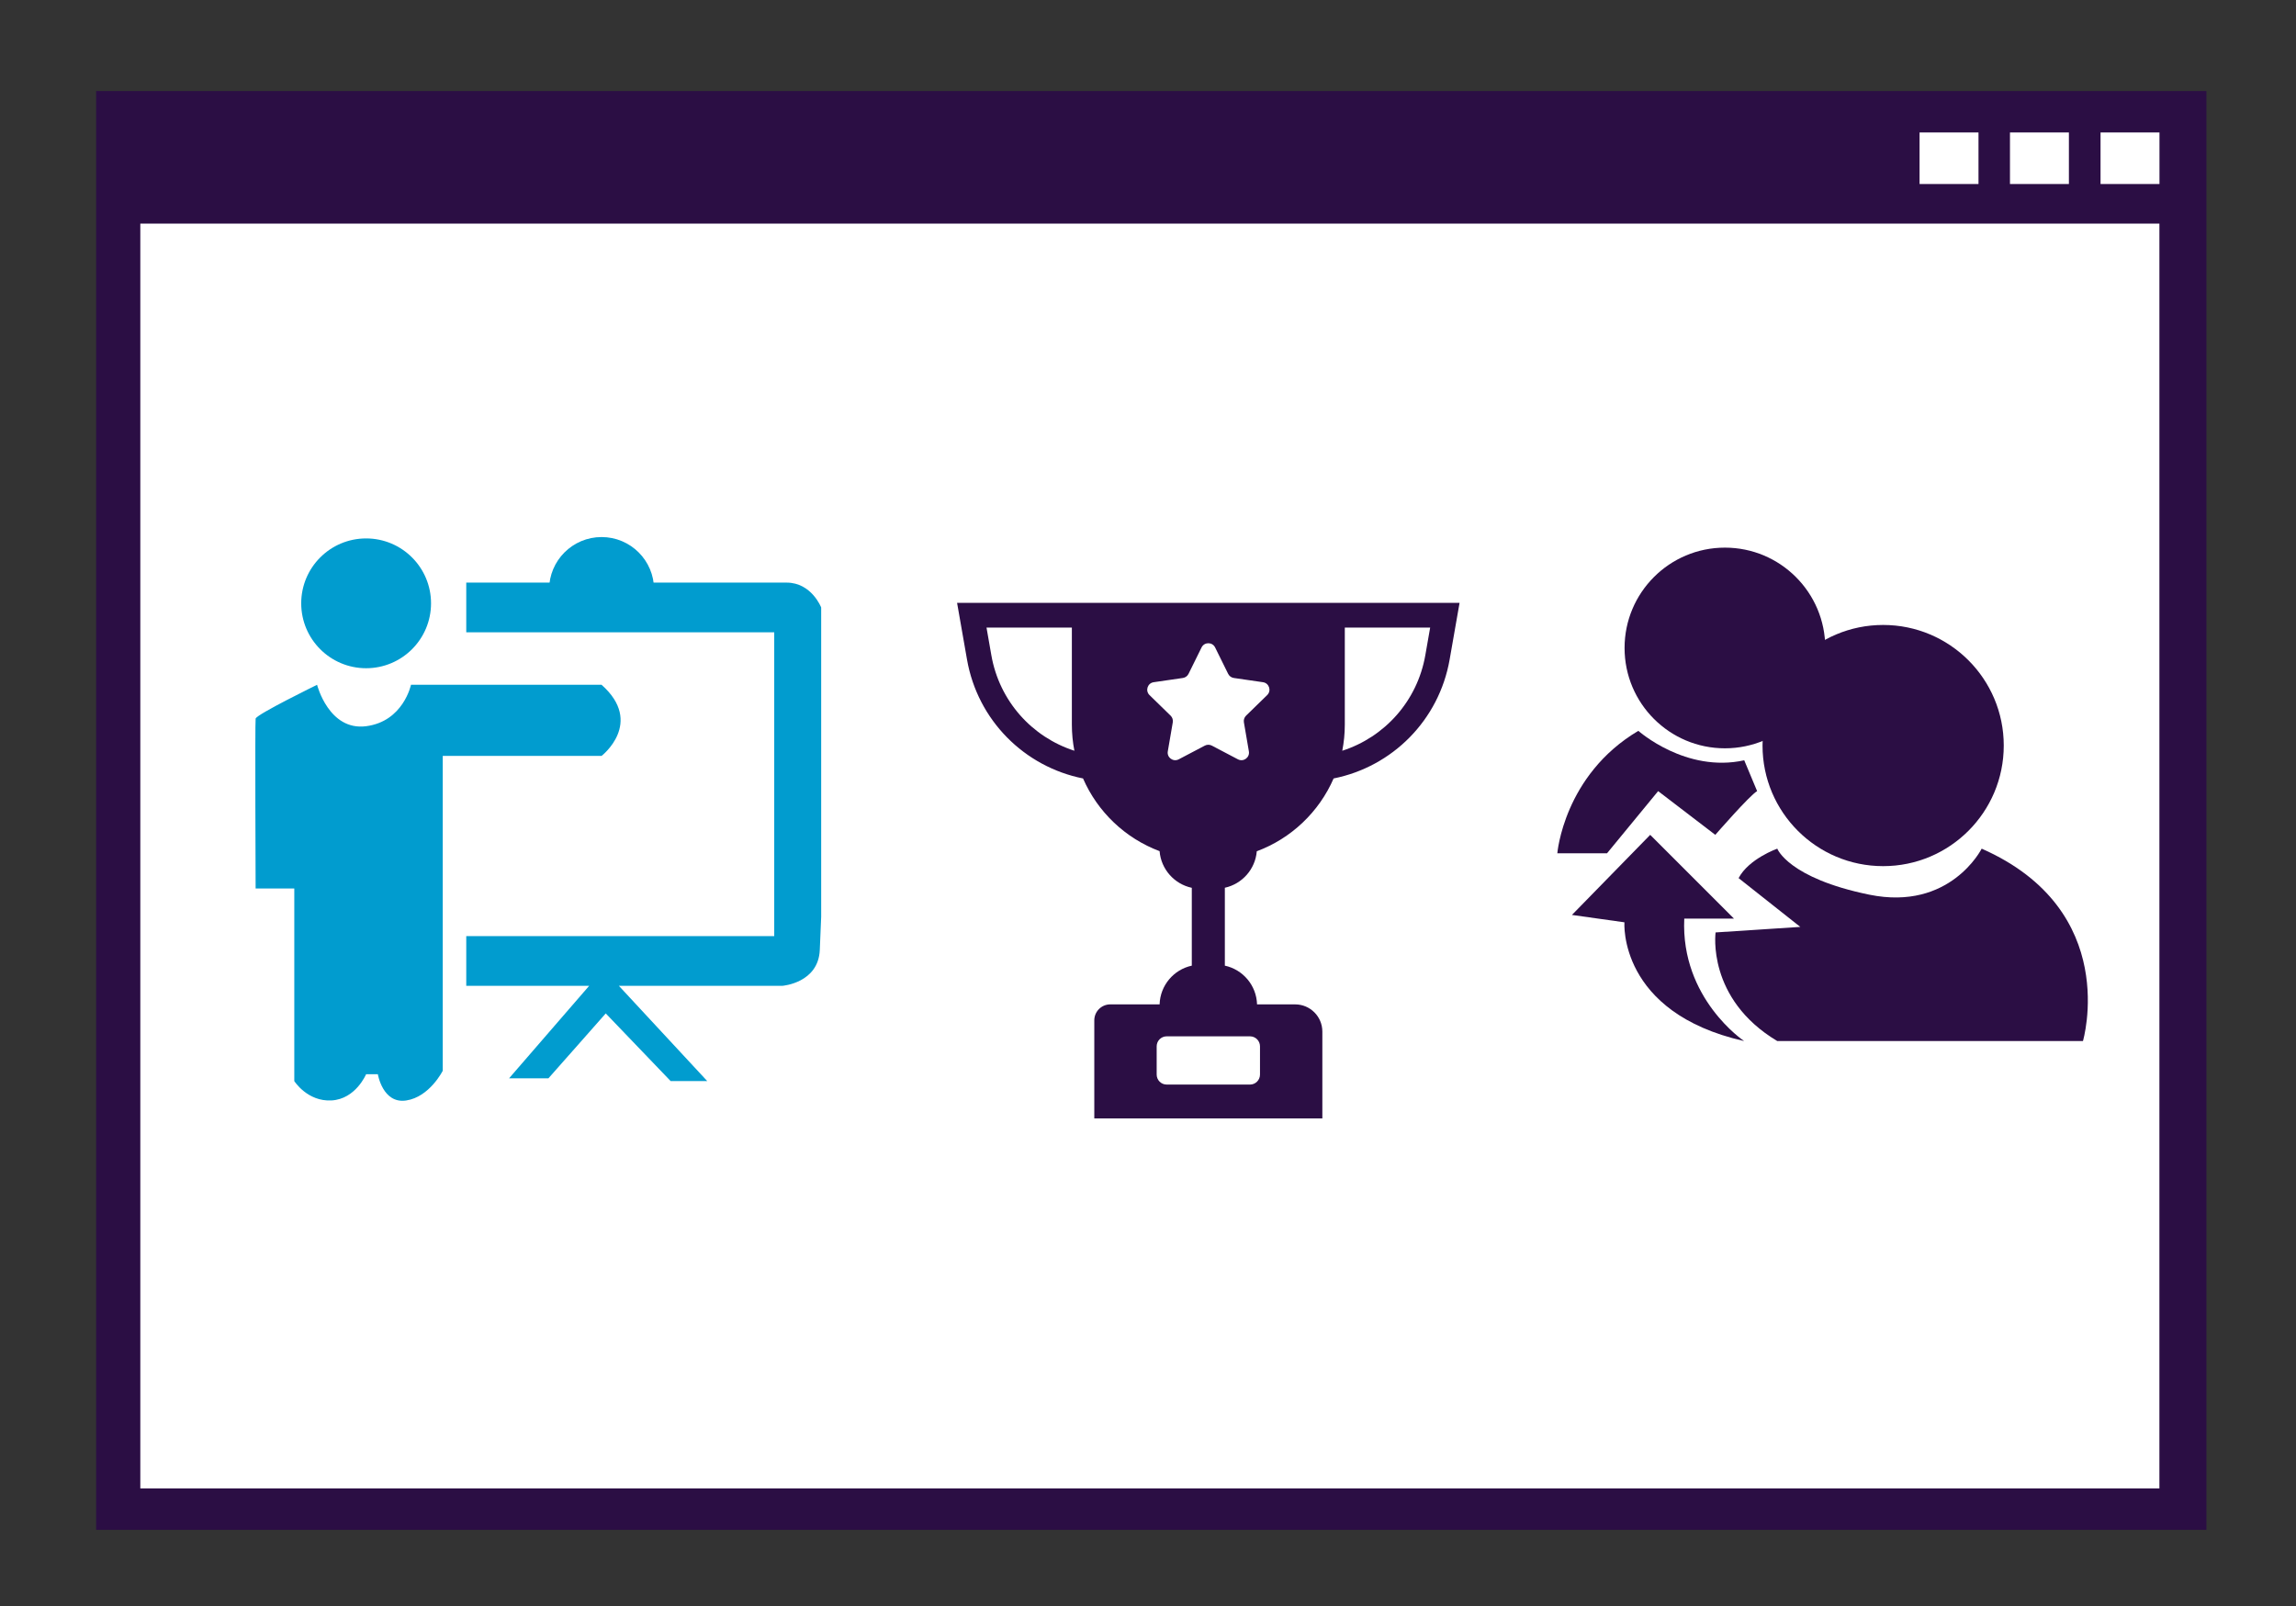 <?xml version="1.0" encoding="UTF-8"?>
<!DOCTYPE svg  PUBLIC '-//W3C//DTD SVG 1.1//EN'  'http://www.w3.org/Graphics/SVG/1.1/DTD/svg11.dtd'>
<svg enable-background="new 0 0 1412 988" version="1.1" viewBox="0 0 1412 988" xml:space="preserve" xmlns="http://www.w3.org/2000/svg">
<rect x="0" y="0" width="1412" height="988" fill="#333333" stroke="none"/>
<rect x="59.114" y="56" width="1297.8" height="885" fill="#2B0E44"/>
<rect x="86.292" y="137.54" width="1241.7" height="777.98" fill="#fff"/>
<g fill="#019CCF">
	<path d="m337.69 362.61c0-17.824 14.45-32.274 32.275-32.274 17.824 0 32.274 14.45 32.274 32.274"/>
	<path d="m483.78 358.36h-197.04v30.576h189.4v186.85h-189.4v30.576h75.59l-49.261 56.904h24.206l35.247-39.918 39.918 41.617h22.507l-54.357-58.604h100.64s22.083-1.699 22.932-22.083l0.849-20.384v-190.25c1e-3 1e-3 -5.944-15.287-21.232-15.287z"/>
	<circle cx="225.16" cy="371.1" r="39.918"/>
	<path d="m195 421.21s-37.37 18.261-37.795 20.809 0 104.47 0 104.47h23.781v118.48s8.068 12.739 22.932 11.891c14.863-0.85 21.233-16.138 21.233-16.138h7.219s2.973 18.34 17.411 16.177 22.507-18.3 22.507-18.3v-193.65h97.673s26.329-20.384 0-43.741h-117.21s-4.671 22.507-27.603 25.48-30.152-25.48-30.152-25.48z"/>
</g>
<path d="m827.03 370.82h-238.44l6.102 34.843c6.551 37.417 35.318 65.971 71.355 73.155 8.951 20.566 25.973 36.809 47.077 44.718 0.9 11.164 9.094 20.266 19.812 22.55v47.875c-11.09 2.394-19.448 12.096-19.799 23.82h-30.333c-5.43 0-9.831 4.399-9.831 9.83v60.295h140.25v-53.387c0-9.243-7.494-16.738-16.738-16.738h-23.422c-0.351-11.72-8.715-21.422-19.801-23.82v-47.914c10.617-2.333 18.717-11.363 19.641-22.444 21.184-7.883 38.273-24.161 47.249-44.784 36.035-7.185 64.803-35.739 71.355-73.155l6.1-34.84h-70.579v-4e-3zm-52.155 290.13c0 3.401-2.756 6.153-6.149 6.153h-51.247c-3.394 0-6.147-2.752-6.147-6.153v-17.364c0-3.396 2.754-6.151 6.147-6.151h51.247c3.394 0 6.149 2.756 6.149 6.151v17.364zm-165.21-257.91-2.979-17.026h52.491v59.695c0 5.499 0.538 10.869 1.556 16.066-26.027-8.371-46.131-30.534-51.068-58.735zm169.62 24.505-12.971 12.644c-1.096 1.069-1.599 2.605-1.337 4.113l3.06 17.853c0.653 3.793-3.33 6.688-6.738 4.895l-16.031-8.428c-1.355-0.711-2.973-0.711-4.323 0l-16.032 8.428c-3.408 1.793-7.391-1.102-6.74-4.895l3.063-17.853c0.257-1.508-0.242-3.044-1.338-4.113l-12.97-12.644c-2.756-2.688-1.237-7.368 2.574-7.923l17.926-2.604c1.513-0.221 2.821-1.169 3.497-2.542l8.019-16.243c1.702-3.453 6.625-3.453 8.331 0l8.015 16.243c0.676 1.372 1.987 2.321 3.497 2.542l17.926 2.604c3.805 0.555 5.328 5.235 2.572 7.923zm97.257-24.505c-4.937 28.202-25.039 50.367-51.067 58.735 1.02-5.197 1.559-10.568 1.559-16.066v-59.695h52.491l-2.983 17.026z" fill="#2B0E44"/>
<g fill="#2B0E44">
	<circle cx="1158.1" cy="458.58" r="74.175"/>
	<circle cx="1060.8" cy="398.56" r="61.717"/>
	<path d="m1093 640.34h187.98s23.779-80.404-62.285-118.34c0 0-19.249 38.503-69.077 28.311-49.828-10.191-56.623-28.311-56.623-28.311s-17.555 6.229-23.781 18.119l37.938 30.01-52.093 3.397s-5.663 40.768 37.936 66.814z"/>
	<path d="m1072.6 640.34s-39.067-26.046-36.804-75.307h30.576l-51.527-51.527-48.128 49.262 32.276 4.53s-3.967 55.489 73.607 73.042z"/>
	<path d="m1080.6 486.61c-4.529 2.548-25.72 26.895-25.72 26.895l-35.149-26.895-31.424 38.22h-30.575s3.963-48.129 49.826-75.307c0 0 29.159 26.046 65.115 18.12l7.927 18.967z"/>
</g>
<g fill="#fff">
	<rect x="1180.5" y="81.48" width="36.237" height="31.708"/>
	<rect x="1236.1" y="81.48" width="36.237" height="31.708"/>
	<rect x="1291.8" y="81.48" width="36.237" height="31.708"/>
</g>
</svg>
